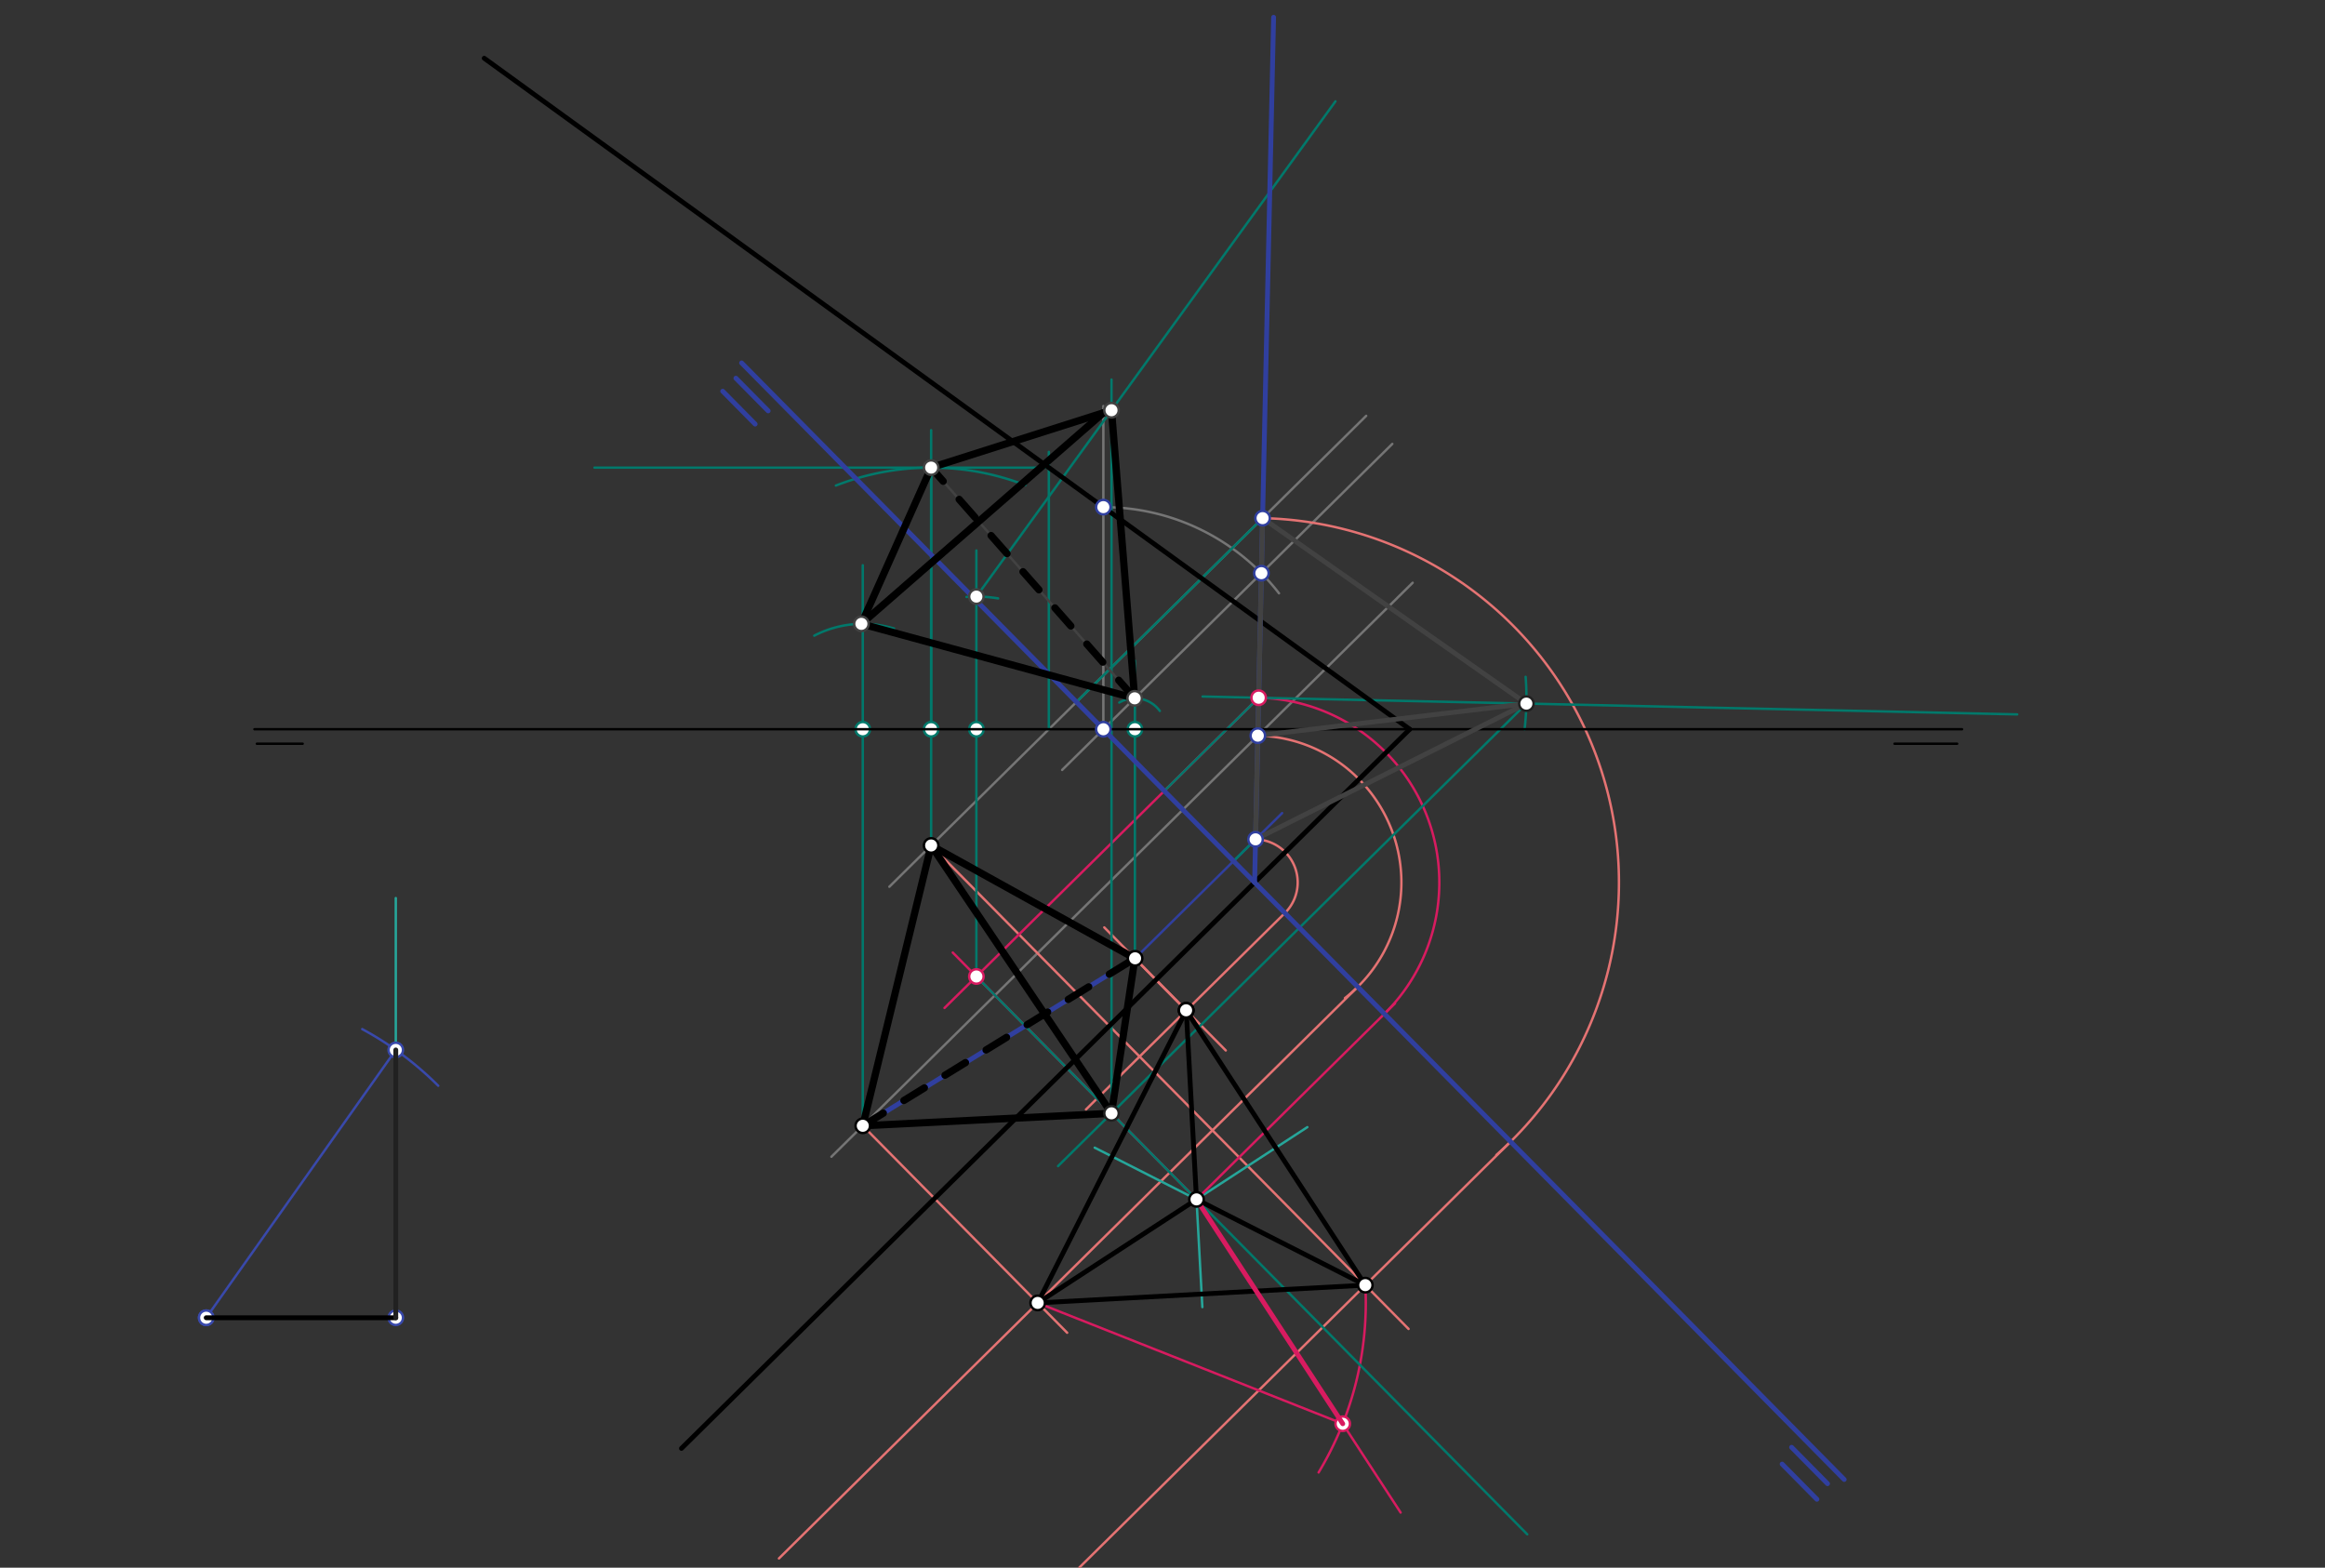 <svg xmlns="http://www.w3.org/2000/svg" class="svg--816" height="100%" preserveAspectRatio="xMidYMid meet" viewBox="0 0 964 650" width="100%"><rect x="0" y="0" width="964" height="650" fill="#333333" stroke="none"/><defs><marker id="marker-arrow" markerHeight="16" markerUnits="userSpaceOnUse" markerWidth="24" orient="auto-start-reverse" refX="24" refY="4" viewBox="0 0 24 8"><path d="M 0 0 L 24 4 L 0 8 z" stroke="inherit"></path></marker></defs><g class="aux-layer--949"><g class="element--733"><line stroke="#757575" stroke-dasharray="none" stroke-linecap="round" stroke-width="1" x1="457.475" x2="457.475" y1="168.359" y2="302.359"></line></g><g class="element--733"><line stroke="#757575" stroke-dasharray="none" stroke-linecap="round" stroke-width="1" x1="440.388" x2="577.282" y1="319.233" y2="184.05"></line></g><g class="element--733"><path d="M 457.475 210.266 A 92.093 92.093 0 0 1 530.303 245.992" fill="none" stroke="#757575" stroke-dasharray="none" stroke-linecap="round" stroke-width="1"></path></g><g class="element--733"><line stroke="#757575" stroke-dasharray="none" stroke-linecap="round" stroke-width="1" x1="368.747" x2="566.459" y1="367.66" y2="172.419"></line></g><g class="element--733"><line stroke="#757575" stroke-dasharray="none" stroke-linecap="round" stroke-width="1" x1="344.724" x2="585.723" y1="479.611" y2="241.624"></line></g><g class="element--733"><line stroke="#303F9F" stroke-dasharray="none" stroke-linecap="round" stroke-width="1" x1="470.637" x2="531.599" y1="397.331" y2="337.131"></line></g><g class="element--733"><path d="M 523.504 214.837 A 151.066 151.066 0 0 1 620.426 478.887" fill="none" stroke="#E57373" stroke-dasharray="none" stroke-linecap="round" stroke-width="1"></path></g><g class="element--733"><line stroke="#E57373" stroke-dasharray="none" stroke-linecap="round" stroke-width="1" x1="626.334" x2="447.551" y1="473.356" y2="649.905"></line></g><g class="element--733"><line stroke="#E57373" stroke-dasharray="none" stroke-linecap="round" stroke-width="1" x1="386.075" x2="584.025" y1="350.548" y2="551.004"></line></g><g class="element--733"><path d="M 521.524 305.02 A 60.861 60.861 0 0 1 557.65 413.832" fill="none" stroke="#E57373" stroke-dasharray="none" stroke-linecap="round" stroke-width="1"></path></g><g class="element--733"><line stroke="#E57373" stroke-dasharray="none" stroke-linecap="round" stroke-width="1" x1="562.952" x2="322.971" y1="409.172" y2="646.153"></line></g><g class="element--733"><line stroke="#E57373" stroke-dasharray="none" stroke-linecap="round" stroke-width="1" x1="357.728" x2="442.467" y1="466.769" y2="552.58"></line></g><g class="element--733"><path d="M 520.581 348.012 A 17.859 17.859 0 0 1 532.738 378.575" fill="none" stroke="#E57373" stroke-dasharray="none" stroke-linecap="round" stroke-width="1"></path></g><g class="element--733"><line stroke="#E57373" stroke-dasharray="none" stroke-linecap="round" stroke-width="1" x1="532.738" x2="450.269" y1="378.575" y2="460.012"></line></g><g class="element--733"><line stroke="#E57373" stroke-dasharray="none" stroke-linecap="round" stroke-width="1" x1="470.555" x2="508.233" y1="397.381" y2="435.536"></line></g><g class="element--733"><line stroke="#E57373" stroke-dasharray="none" stroke-linecap="round" stroke-width="1" x1="491.793" x2="457.858" y1="418.888" y2="384.524"></line></g><g class="element--733"><line stroke="#26A69A" stroke-dasharray="none" stroke-linecap="round" stroke-width="1" x1="491.852" x2="498.524" y1="418.949" y2="541.955"></line></g><g class="element--733"><line stroke="#26A69A" stroke-dasharray="none" stroke-linecap="round" stroke-width="1" x1="430.254" x2="542.056" y1="540.212" y2="467.337"></line></g><g class="element--733"><line stroke="#26A69A" stroke-dasharray="none" stroke-linecap="round" stroke-width="1" x1="566.093" x2="453.888" y1="532.845" y2="475.847"></line></g><g class="element--733"><line stroke="#26A69A" stroke-dasharray="none" stroke-linecap="round" stroke-width="1" x1="164.102" x2="164.102" y1="546.359" y2="372.359"></line></g><g class="element--733"><path d="M 150.188 426.686 A 136.037 136.037 0 0 1 181.693 450.166" fill="none" stroke="#3949AB" stroke-dasharray="none" stroke-linecap="round" stroke-width="1"></path></g><g class="element--733"><line stroke="#3949AB" stroke-dasharray="none" stroke-linecap="round" stroke-width="1" x1="85.5" x2="164.102" y1="546.359" y2="435.328"></line></g><g class="element--733"><line stroke="#D81B60" stroke-dasharray="none" stroke-linecap="round" stroke-width="1" x1="496.101" x2="580.732" y1="497.291" y2="627.127"></line></g><g class="element--733"><path d="M 566.093 532.845 A 136.039 136.039 0 0 1 546.729 610.498" fill="none" stroke="#D81B60" stroke-dasharray="none" stroke-linecap="round" stroke-width="1"></path></g><g class="element--733"><line stroke="#D81B60" stroke-dasharray="none" stroke-linecap="round" stroke-width="1" x1="430.254" x2="556.732" y1="540.212" y2="590.309"></line></g><g class="element--733"><line stroke="#D81B60" stroke-dasharray="none" stroke-linecap="round" stroke-width="1" x1="496.101" x2="578.402" y1="497.291" y2="416.019"></line></g><g class="element--733"><path d="M 574.003 420.363 A 76.589 76.589 0 0 0 521.869 289.297" fill="none" stroke="#D81B60" stroke-dasharray="none" stroke-linecap="round" stroke-width="1"></path></g><g class="element--733"><line stroke="#D81B60" stroke-dasharray="none" stroke-linecap="round" stroke-width="1" x1="496.101" x2="395.04" y1="497.291" y2="394.951"></line></g><g class="element--733"><line stroke="#D81B60" stroke-dasharray="none" stroke-linecap="round" stroke-width="1" x1="521.869" x2="391.617" y1="289.297" y2="417.921"></line></g><g class="element--733"><line stroke="#00796B" stroke-dasharray="none" stroke-linecap="round" stroke-width="1" x1="498.622" x2="836.372" y1="288.786" y2="296.2"></line></g><g class="element--733"><line stroke="#00796B" stroke-dasharray="none" stroke-linecap="round" stroke-width="1" x1="404.834" x2="633.24" y1="404.869" y2="636.166"></line></g><g class="element--733"><path d="M 632.561 280.633 A 111.03 111.03 0 0 1 632.123 302.408" fill="none" stroke="#00796B" stroke-dasharray="none" stroke-linecap="round" stroke-width="1"></path></g><g class="element--733"><line stroke="#00796B" stroke-dasharray="none" stroke-linecap="round" stroke-width="1" x1="632.873" x2="438.696" y1="291.733" y2="483.482"></line></g><g class="element--733"><line stroke="#00796B" stroke-dasharray="none" stroke-linecap="round" stroke-width="1" x1="434.874" x2="434.874" y1="302.359" y2="187.359"></line></g><g class="element--733"><line stroke="#00796B" stroke-dasharray="none" stroke-linecap="round" stroke-width="1" x1="434.874" x2="246.5" y1="193.88" y2="193.88"></line></g><g class="element--733"><line stroke="#00796B" stroke-dasharray="none" stroke-linecap="round" stroke-width="1" x1="386.075" x2="386.075" y1="350.548" y2="178.359"></line></g><g class="element--733"><line stroke="#00796B" stroke-dasharray="none" stroke-linecap="round" stroke-width="1" x1="446.317" x2="523.504" y1="291.06" y2="214.837"></line></g><g class="element--733"><line stroke="#00796B" stroke-dasharray="none" stroke-linecap="round" stroke-width="1" x1="386.075" x2="386.075" y1="302.359" y2="193.88"></line></g><g class="element--733"><path d="M 346.578 201.326 A 108.479 108.479 0 0 1 425.14 201.158" fill="none" stroke="#00796B" stroke-dasharray="none" stroke-linecap="round" stroke-width="1"></path></g><g class="element--733"><line stroke="#00796B" stroke-dasharray="none" stroke-linecap="round" stroke-width="1" x1="357.728" x2="357.728" y1="466.769" y2="234.359"></line></g><g class="element--733"><path d="M 337.606 263.563 A 43.705 43.705 0 0 1 370.726 260.632" fill="none" stroke="#00796B" stroke-dasharray="none" stroke-linecap="round" stroke-width="1"></path></g><g class="element--733"><line stroke="#00796B" stroke-dasharray="none" stroke-linecap="round" stroke-width="1" x1="470.555" x2="470.555" y1="397.381" y2="273.946"></line></g><g class="element--733"><line stroke="#00796B" stroke-dasharray="none" stroke-linecap="round" stroke-width="1" x1="511.455" x2="520.581" y1="357.023" y2="348.012"></line></g><g class="element--733"><path d="M 480.896 294.775 A 12.824 12.824 0 0 0 464.071 291.295" fill="none" stroke="#00796B" stroke-dasharray="none" stroke-linecap="round" stroke-width="1"></path></g><g class="element--733"><line stroke="#00796B" stroke-dasharray="none" stroke-linecap="round" stroke-width="1" x1="404.834" x2="404.834" y1="404.869" y2="228.232"></line></g><g class="element--733"><line stroke="#00796B" stroke-dasharray="none" stroke-linecap="round" stroke-width="1" x1="482.736" x2="521.869" y1="327.94" y2="289.297"></line></g><g class="element--733"><path d="M 413.838 248.104 A 54.998 54.998 0 0 0 400.738 247.514" fill="none" stroke="#00796B" stroke-dasharray="none" stroke-linecap="round" stroke-width="1"></path></g><g class="element--733"><line stroke="#00796B" stroke-dasharray="none" stroke-linecap="round" stroke-width="1" x1="404.834" x2="553.717" y1="247.362" y2="42.006"></line></g><g class="element--733"><line stroke="#00796B" stroke-dasharray="none" stroke-linecap="round" stroke-width="1" x1="460.856" x2="460.856" y1="461.6" y2="157.375"></line></g><g class="element--733"><circle cx="85.5" cy="546.359" r="3" stroke="#3949AB" stroke-width="1" fill="#ffffff"></circle>}</g><g class="element--733"><circle cx="164.102" cy="546.359" r="3" stroke="#3949AB" stroke-width="1" fill="#ffffff"></circle>}</g><g class="element--733"><circle cx="85.5" cy="546.359" r="3" stroke="#3949AB" stroke-width="1" fill="#ffffff"></circle>}</g><g class="element--733"><circle cx="164.102" cy="435.328" r="3" stroke="#3949AB" stroke-width="1" fill="#ffffff"></circle>}</g><g class="element--733"><circle cx="556.732" cy="590.309" r="3" stroke="#D81B60" stroke-width="1" fill="#ffffff"></circle>}</g><g class="element--733"><circle cx="386.075" cy="302.359" r="3" stroke="#00796B" stroke-width="1" fill="#ffffff"></circle>}</g><g class="element--733"><circle cx="357.728" cy="302.359" r="3" stroke="#00796B" stroke-width="1" fill="#ffffff"></circle>}</g><g class="element--733"><circle cx="470.555" cy="302.359" r="3" stroke="#00796B" stroke-width="1" fill="#ffffff"></circle>}</g><g class="element--733"><circle cx="404.834" cy="302.359" r="3" stroke="#00796B" stroke-width="1" fill="#ffffff"></circle>}</g></g><g class="main-layer--75a"><g class="element--733"><line stroke="#000000" stroke-dasharray="none" stroke-linecap="round" stroke-width="1" x1="105.5" x2="813.5" y1="302.359" y2="302.359"></line></g><g class="element--733"><line stroke="#000000" stroke-dasharray="none" stroke-linecap="round" stroke-width="1" x1="125.5" x2="106.5" y1="308.359" y2="308.359"></line></g><g class="element--733"><line stroke="#000000" stroke-dasharray="none" stroke-linecap="round" stroke-width="1" x1="785.5" x2="811.5" y1="308.359" y2="308.359"></line></g><g class="element--733"><line stroke="#000000" stroke-dasharray="none" stroke-linecap="round" stroke-width="2" x1="200.769" x2="584.5" y1="24.154" y2="302.359"></line></g><g class="element--733"><line stroke="#000000" stroke-dasharray="none" stroke-linecap="round" stroke-width="2" x1="584.5" x2="282.549" y1="302.359" y2="600.536"></line></g><g class="element--733"><line stroke="#303F9F" stroke-dasharray="none" stroke-linecap="round" stroke-width="2" x1="307.487" x2="764.651" y1="150.473" y2="613.423"></line></g><g class="element--733"><line stroke="#303F9F" stroke-dasharray="none" stroke-linecap="round" stroke-width="2" x1="318.5" x2="305.12" y1="170.359" y2="156.81"></line></g><g class="element--733"><line stroke="#303F9F" stroke-dasharray="none" stroke-linecap="round" stroke-width="2" x1="742.841" x2="757.74" y1="600.072" y2="615.16"></line></g><g class="element--733"><line stroke="#303F9F" stroke-dasharray="none" stroke-linecap="round" stroke-width="2" x1="299.652" x2="313.107" y1="162.209" y2="175.835"></line></g><g class="element--733"><line stroke="#303F9F" stroke-dasharray="none" stroke-linecap="round" stroke-width="2" x1="738.911" x2="753.328" y1="607.029" y2="621.629"></line></g><g class="element--733"><line stroke="#303F9F" stroke-dasharray="none" stroke-linecap="round" stroke-width="2" x1="520.189" x2="528.062" y1="365.867" y2="7.174"></line></g><g class="element--733"><line stroke="#303F9F" stroke-dasharray="none" stroke-linecap="round" stroke-width="2" x1="386.075" x2="357.728" y1="350.548" y2="466.769"></line></g><g class="element--733"><line stroke="#303F9F" stroke-dasharray="none" stroke-linecap="round" stroke-width="2" x1="357.728" x2="470.637" y1="466.769" y2="397.331"></line></g><g class="element--733"><line stroke="#303F9F" stroke-dasharray="none" stroke-linecap="round" stroke-width="2" x1="470.555" x2="386.075" y1="397.381" y2="350.548"></line></g><g class="element--733"><line stroke="#000000" stroke-dasharray="none" stroke-linecap="round" stroke-width="2" x1="566.093" x2="430.254" y1="532.845" y2="540.212"></line></g><g class="element--733"><line stroke="#000000" stroke-dasharray="none" stroke-linecap="round" stroke-width="2" x1="430.254" x2="491.852" y1="540.212" y2="418.949"></line></g><g class="element--733"><line stroke="#000000" stroke-dasharray="none" stroke-linecap="round" stroke-width="2" x1="491.852" x2="566.093" y1="418.949" y2="532.845"></line></g><g class="element--733"><line stroke="#000000" stroke-dasharray="none" stroke-linecap="round" stroke-width="2" x1="430.254" x2="496.101" y1="540.212" y2="497.291"></line></g><g class="element--733"><line stroke="#000000" stroke-dasharray="none" stroke-linecap="round" stroke-width="2" x1="496.101" x2="491.852" y1="497.291" y2="418.949"></line></g><g class="element--733"><line stroke="#000000" stroke-dasharray="none" stroke-linecap="round" stroke-width="2" x1="496.101" x2="566.093" y1="497.291" y2="532.845"></line></g><g class="element--733"><line stroke="#000000" stroke-dasharray="none" stroke-linecap="round" stroke-width="2" x1="85.5" x2="164.102" y1="546.359" y2="546.359"></line></g><g class="element--733"><line stroke="#212121" stroke-dasharray="none" stroke-linecap="round" stroke-width="2" x1="164.102" x2="164.102" y1="546.359" y2="435.328"></line></g><g class="element--733"><line stroke="#D81B60" stroke-dasharray="none" stroke-linecap="round" stroke-width="2" x1="496.101" x2="556.732" y1="497.291" y2="590.309"></line></g><g class="element--733"><line stroke="#424242" stroke-dasharray="none" stroke-linecap="round" stroke-width="2" x1="523.504" x2="520.581" y1="214.837" y2="348.012"></line></g><g class="element--733"><line stroke="#424242" stroke-dasharray="none" stroke-linecap="round" stroke-width="2" x1="520.581" x2="632.873" y1="348.012" y2="291.733"></line></g><g class="element--733"><line stroke="#424242" stroke-dasharray="none" stroke-linecap="round" stroke-width="2" x1="632.873" x2="523.504" y1="291.733" y2="214.837"></line></g><g class="element--733"><line stroke="#424242" stroke-dasharray="none" stroke-linecap="round" stroke-width="2" x1="521.524" x2="632.873" y1="305.02" y2="291.733"></line></g><g class="element--733"><line stroke="#000000" stroke-dasharray="none" stroke-linecap="round" stroke-width="3" x1="386.075" x2="357.728" y1="350.548" y2="466.769"></line></g><g class="element--733"><line stroke="#000000" stroke-dasharray="none" stroke-linecap="round" stroke-width="3" x1="357.728" x2="460.856" y1="466.769" y2="461.6"></line></g><g class="element--733"><line stroke="#000000" stroke-dasharray="none" stroke-linecap="round" stroke-width="3" x1="460.856" x2="470.555" y1="461.6" y2="397.381"></line></g><g class="element--733"><line stroke="#000000" stroke-dasharray="none" stroke-linecap="round" stroke-width="3" x1="470.555" x2="386.075" y1="397.381" y2="350.548"></line></g><g class="element--733"><line stroke="#000000" stroke-dasharray="none" stroke-linecap="round" stroke-width="3" x1="386.075" x2="460.856" y1="350.548" y2="461.6"></line></g><g class="element--733"><line stroke="#000000" stroke-dasharray="10" stroke-linecap="round" stroke-width="3" x1="357.728" x2="470.555" y1="466.769" y2="397.381"></line></g><g class="element--733"><line stroke="#424242" stroke-dasharray="none" stroke-linecap="round" stroke-width="1" x1="386.075" x2="357.152" y1="193.88" y2="258.659"></line></g><g class="element--733"><line stroke="#424242" stroke-dasharray="none" stroke-linecap="round" stroke-width="1" x1="357.152" x2="470.461" y1="258.659" y2="289.536"></line></g><g class="element--733"><line stroke="#424242" stroke-dasharray="none" stroke-linecap="round" stroke-width="1" x1="470.461" x2="386.075" y1="289.536" y2="193.88"></line></g><g class="element--733"><line stroke="#424242" stroke-dasharray="none" stroke-linecap="round" stroke-width="1" x1="460.856" x2="386.075" y1="170.09" y2="193.88"></line></g><g class="element--733"><line stroke="#424242" stroke-dasharray="none" stroke-linecap="round" stroke-width="1" x1="470.461" x2="460.856" y1="289.536" y2="170.09"></line></g><g class="element--733"><line stroke="#000000" stroke-dasharray="none" stroke-linecap="round" stroke-width="3" x1="386.075" x2="357.152" y1="193.88" y2="258.659"></line></g><g class="element--733"><line stroke="#000000" stroke-dasharray="none" stroke-linecap="round" stroke-width="3" x1="357.152" x2="470.461" y1="258.659" y2="289.536"></line></g><g class="element--733"><line stroke="#000000" stroke-dasharray="none" stroke-linecap="round" stroke-width="3" x1="470.461" x2="460.856" y1="289.536" y2="170.09"></line></g><g class="element--733"><line stroke="#000000" stroke-dasharray="none" stroke-linecap="round" stroke-width="3" x1="460.856" x2="386.075" y1="170.09" y2="193.88"></line></g><g class="element--733"><line stroke="#000000" stroke-dasharray="10" stroke-linecap="round" stroke-width="3" x1="470.461" x2="386.075" y1="289.536" y2="193.88"></line></g><g class="element--733"><line stroke="#000000" stroke-dasharray="none" stroke-linecap="round" stroke-width="3" x1="357.152" x2="457.475" y1="258.659" y2="171.166"></line></g><g class="element--733"><circle cx="470.637" cy="397.331" r="3" stroke="#000000" stroke-width="1" fill="#ffffff"></circle>}</g><g class="element--733"><circle cx="386.075" cy="350.548" r="3" stroke="#000000" stroke-width="1" fill="#ffffff"></circle>}</g><g class="element--733"><circle cx="357.728" cy="466.769" r="3" stroke="#000000" stroke-width="1" fill="#ffffff"></circle>}</g><g class="element--733"><circle cx="457.475" cy="302.359" r="3" stroke="#303F9F" stroke-width="1" fill="#ffffff"></circle>}</g><g class="element--733"><circle cx="457.475" cy="210.266" r="3" stroke="#303F9F" stroke-width="1" fill="#ffffff"></circle>}</g><g class="element--733"><circle cx="523.003" cy="237.651" r="3" stroke="#303F9F" stroke-width="1" fill="#ffffff"></circle>}</g><g class="element--733"><circle cx="523.504" cy="214.837" r="3" stroke="#303F9F" stroke-width="1" fill="#ffffff"></circle>}</g><g class="element--733"><circle cx="521.524" cy="305.02" r="3" stroke="#303F9F" stroke-width="1" fill="#ffffff"></circle>}</g><g class="element--733"><circle cx="520.581" cy="348.012" r="3" stroke="#303F9F" stroke-width="1" fill="#ffffff"></circle>}</g><g class="element--733"><circle cx="566.093" cy="532.845" r="3" stroke="#000000" stroke-width="1" fill="#ffffff"></circle>}</g><g class="element--733"><circle cx="430.254" cy="540.212" r="3" stroke="#000000" stroke-width="1" fill="#ffffff"></circle>}</g><g class="element--733"><circle cx="491.852" cy="418.949" r="3" stroke="#000000" stroke-width="1" fill="#ffffff"></circle>}</g><g class="element--733"><circle cx="491.793" cy="418.888" r="3" stroke="#000000" stroke-width="1" fill="#ffffff"></circle>}</g><g class="element--733"><circle cx="491.793" cy="418.888" r="3" stroke="#000000" stroke-width="1" fill="#ffffff"></circle>}</g><g class="element--733"><circle cx="496.101" cy="497.291" r="3" stroke="#000000" stroke-width="1" fill="#ffffff"></circle>}</g><g class="element--733"><circle cx="521.869" cy="289.297" r="3" stroke="#D81B60" stroke-width="1" fill="#ffffff"></circle>}</g><g class="element--733"><circle cx="404.834" cy="404.869" r="3" stroke="#D81B60" stroke-width="1" fill="#ffffff"></circle>}</g><g class="element--733"><circle cx="632.873" cy="291.733" r="3" stroke="#212121" stroke-width="1" fill="#ffffff"></circle>}</g><g class="element--733"><circle cx="460.856" cy="461.6" r="3" stroke="#212121" stroke-width="1" fill="#ffffff"></circle>}</g><g class="element--733"><circle cx="386.075" cy="193.88" r="3" stroke="#424242" stroke-width="1" fill="#ffffff"></circle>}</g><g class="element--733"><circle cx="357.152" cy="258.659" r="3" stroke="#424242" stroke-width="1" fill="#ffffff"></circle>}</g><g class="element--733"><circle cx="470.461" cy="289.536" r="3" stroke="#424242" stroke-width="1" fill="#ffffff"></circle>}</g><g class="element--733"><circle cx="404.834" cy="247.362" r="3" stroke="#424242" stroke-width="1" fill="#ffffff"></circle>}</g><g class="element--733"><circle cx="460.856" cy="170.09" r="3" stroke="#424242" stroke-width="1" fill="#ffffff"></circle>}</g></g><g class="snaps-layer--ac6"></g><g class="temp-layer--52d"></g></svg>